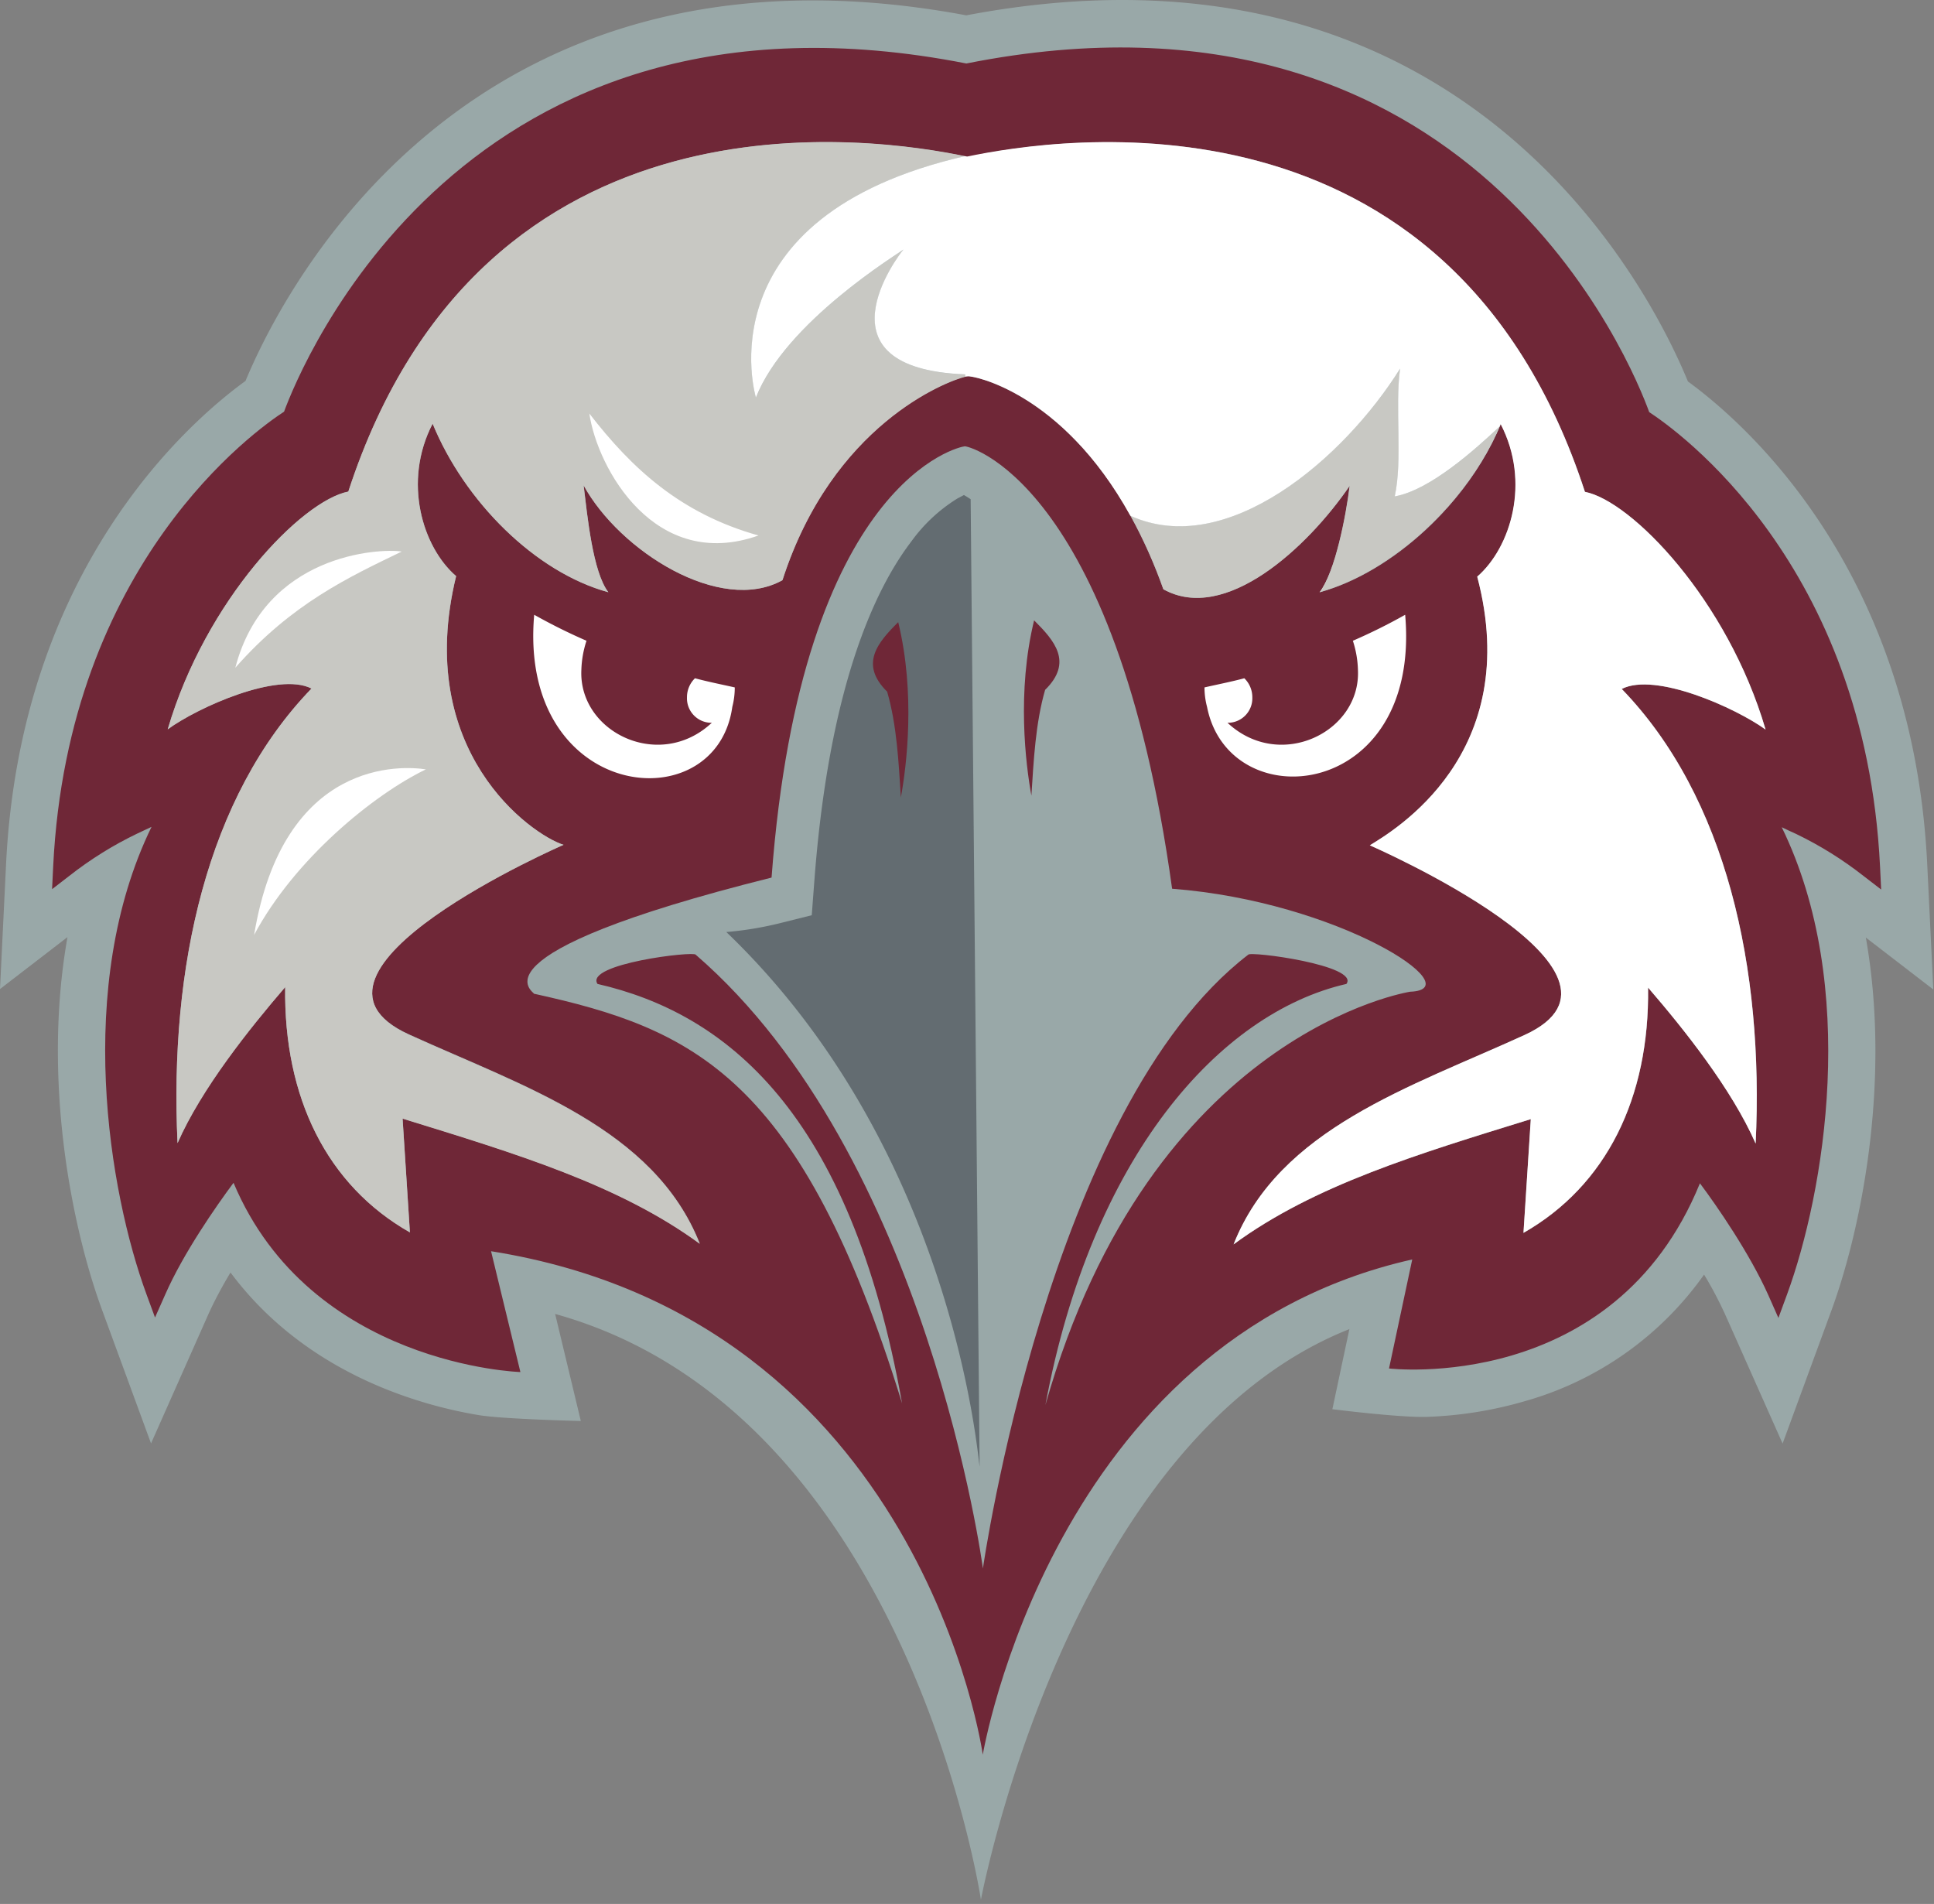<svg xmlns="http://www.w3.org/2000/svg" width="128" height="126" fill-rule="evenodd"><rect width="100%" height="100%" fill="#808080" stroke="none"/><g fill-rule="nonzero"><path d="M4.466 62.016L0 65.453l.402-8.278c.96-19.59 12.146-29.283 15.847-31.966C18.68 19.354 30.962-5.15 63.952 1.015c33.108-6.27 45.342 18.34 47.762 24.23 3.707 2.7 14.88 12.385 15.838 31.96l.402 8.278-4.466-3.438c1.685 9.514-.303 19.306-2.285 24.703l-3.223 8.784-3.8-8.538c-.415-.907-.882-1.8-1.398-2.644a21.73 21.73 0 0 1-11.801 8.36 26.39 26.39 0 0 1-6.509 1.054c-1.78.067-6.29-.506-6.29-.506l1.126-5.3c-18.716 7.427-24.387 37.767-24.387 37.767 0-.073-4.9-32.3-28.18-38.77l1.7 7.084s-5.13-.12-6.763-.39c-2.034-.34-4.027-.89-5.946-1.642-3.465-1.36-7.444-3.722-10.476-7.796-.54.9-1.028 1.8-1.462 2.756l-3.798 8.556-3.223-8.784C4.77 81.318 2.78 71.53 4.466 62.016z" fill="#99a8a8"/><path d="M27.068 68.452c7.547 3.44 16.225 6.185 19.248 13.848-5.338-3.913-12.2-5.976-19.67-8.284l.484 7.53c-5.483-3.1-8.355-8.91-8.255-16.22-2.375 2.762-5.54 6.72-7.123 10.322-.55-11.628 1.943-22.928 8.866-30.082-2.218-1.136-7.535 1.25-9.517 2.7 2.515-8.578 8.87-15.132 11.953-15.735 9.005-27.596 35.21-23.374 40.95-22.156h.106C69.955 9.12 95.924 5.037 104.9 32.55c3.093.606 9.444 7.157 11.956 15.732-1.985-1.436-7.3-3.822-9.52-2.687 6.923 7.157 9.417 18.458 8.863 30.086-1.58-3.604-4.745-7.572-7.12-10.322.1 7.312-2.772 13.11-8.246 16.232l.484-7.527c-7.47 2.308-14.34 4.37-19.67 8.287 3.026-7.666 11.7-10.4 19.245-13.85 9.096-4.146-10.228-12.558-10.228-12.558 1.555-.96 10.216-6.006 7.108-17.78 2.22-1.92 3.553-6.245 1.555-10.092-2.118 5.15-7.153 9.807-11.983 11.125 1.014-1.342 1.74-5 1.988-7.042-2.8 4.08-8.237 9.126-12.337 6.842-4.54-12.72-12.66-14.16-12.942-14.1-.284-.07-8.712 2.423-12.264 13.5-4.11 2.284-10.773-1.923-13.16-6.276.25 2.04.605 5.73 1.637 7.072-4.842-1.32-9.523-6.018-11.63-11.155-1.997 3.844-.666 8.178 1.555 10.09-2.83 11.564 4.94 17.09 7.108 17.782-.006-.003-19.327 8.405-10.234 12.542zm36.9-64.248C30.62-2.353 19.878 24.325 18.8 27.244c-1.816 1.18-14.298 9.98-15.28 30.086l-.073 1.514 1.14-.88c1.388-1.09 2.89-2.028 4.482-2.793l.96-.45C4.893 65.266 7.22 78.908 9.69 85.64l.57 1.55.672-1.514c1.2-2.74 3.386-5.873 4.524-7.4C20.553 90.375 34.442 90.8 34.442 90.8L32.5 82.803c28.535 4.543 32.545 33.317 32.545 33.317s4.597-27.408 28.423-32.772l-1.537 7.215s14.864 1.77 20.577-12.255c1.135 1.514 3.3 4.658 4.524 7.396l.67 1.514.57-1.55c2.47-6.733 4.8-20.378-.35-30.925.303.142.62.303.962.45 1.59.767 3.09 1.704 4.478 2.796l1.14.878-.073-1.514c-.983-20.1-13.454-28.883-15.278-30.08-1.062-2.935-11.735-29.737-45.2-23.07z" fill="#6f2737"/></g><path d="M93.337 65.63c4.097-.16-4.748-5.97-15.762-6.815-3.758-27.184-13.747-29.416-13.75-29.274-.197 0-10.782 2.1-12.76 28.535-20.577 5.15-15.572 7.63-15.735 7.684 10.543 2.32 17.7 5.452 24.374 27.114-3.45-19.36-11.723-25.824-20.16-27.76-.865-1.327 6.415-2.193 6.503-1.932 15.38 13.297 19.006 40.614 19.006 40.614s4.342-30.46 17.557-40.614c.088-.257 7.383.703 6.503 1.932-8.437 1.932-16.86 11.458-19.923 27.865 7.005-24.718 24.148-27.35 24.148-27.35z" fill="#99a8a8"/><path d="M79.887 46.778C81.34 54.196 94.07 53.014 93 40.684a37.4 37.4 0 0 1-3.462 1.72c.205.623.318 1.273.336 1.93.197 4.113-5.168 6.736-8.633 3.498h.088c.892-.036 1.588-.788 1.555-1.68a1.75 1.75 0 0 0-.53-1.266c-.802.218-1.816.418-2.636.606a5.03 5.03 0 0 0 .169 1.287zm-31.42 0c-1.07 7.675-14.186 6.236-13.112-6.094a37.85 37.85 0 0 0 3.462 1.72 6.77 6.77 0 0 0-.34 1.93c-.194 4.113 5.168 6.736 8.633 3.498h-.088c-.892-.036-1.588-.788-1.555-1.68a1.74 1.74 0 0 1 .53-1.266c.8.218 1.797.418 2.633.606a5.08 5.08 0 0 1-.163 1.287zM38.043 36.116c-4.6-1.357-7.635-6.433-6.128-10.674.266 3.756 3.365 7.784 6.128 10.674z" fill="#fff"/><path d="M64.242 33.036l-.206-.133-.242-.142-.427.227a10.69 10.69 0 0 0-3.062 2.859c-2.44 3.198-5.447 9.668-6.41 22.477l-.17 2.244-2.024.506c-1.192.3-2.406.503-3.63.606C63.165 76.15 64.714 96.51 64.835 97.047l-.593-64.012z" fill="#636c71"/><path d="M68.44 41.053c1.344 1.34 2.6 2.765.73 4.6-.638 2.214-.757 4.674-.908 7-.378-2.072-.974-6.88.18-11.6zm-8.993.12c1.153 4.725.557 9.52.176 11.6-.148-2.33-.266-4.783-.908-7-1.855-1.832-.614-3.26.732-4.6z" fill="#6f2737"/><path d="M76.997 38.996c-.593-1.68-1.32-3.31-2.18-4.87 6.388 2.902 14.147-3.816 17.853-9.735-.354 2.547.18 6.006-.354 8.454 2.33-.406 5.314-3.09 6.927-4.613-2.17 5.085-7.126 9.63-11.88 10.952.986-1.333 1.713-4.992 1.96-7.033-2.78 4.083-8.228 9.13-12.328 6.845zM63.888 24.78v.154c-1.25.303-8.775 3.17-12.104 13.463-4.11 2.284-10.773-1.923-13.16-6.276.25 2.04.605 5.73 1.637 7.072-4.842-1.32-9.523-6.018-11.63-11.155-1.997 3.844-.666 8.178 1.555 10.09-2.83 11.564 4.94 17.09 7.108 17.782 0 0-19.32 8.408-10.228 12.558 7.547 3.44 16.225 6.185 19.248 13.848-5.338-3.913-12.2-5.976-19.67-8.284l.484 7.53c-5.483-3.114-8.355-8.926-8.255-16.235-2.375 2.762-5.54 6.72-7.123 10.322-.55-11.628 1.943-22.928 8.866-30.082-2.218-1.136-7.535 1.25-9.517 2.7 2.515-8.578 8.87-15.132 11.953-15.735C31.99 5.15 57.866 9.087 63.87 10.334c-17.466 4.013-13.838 15.98-13.838 15.98 1.955-4.995 9.38-9.495 9.768-9.8-.345.38-6.037 7.88 4.088 8.266z" fill="#c8c8c3"/><path d="M87.337 39.2c.527-.694.968-1.984 1.307-3.362-.34 1.372-.778 2.678-1.28 3.356l-.027.006zM99.32 28.065c-1.434 3.498-4.236 6.78-7.393 8.932 3.1-2.12 5.85-5.313 7.31-8.76-1.613 1.514-4.597 4.204-6.927 4.613.533-2.45 0-5.91.354-8.454-3.698 5.918-11.456 12.636-17.853 9.735-4.56-8.254-10.518-9.296-10.757-9.226-.058 0-.116.008-.172.024v-.154c-10.125-.385-4.433-7.875-4.085-8.263-.384.303-7.813 4.804-9.768 9.8 0 0-3.63-11.967 13.838-15.98l.136.03c5.95-1.242 31.918-5.328 40.893 22.186 3.093.606 9.444 7.157 11.956 15.732-1.985-1.436-7.3-3.822-9.52-2.687 6.923 7.157 9.417 18.458 8.863 30.086-1.58-3.604-4.745-7.572-7.12-10.322.1 7.312-2.772 13.11-8.246 16.232l.484-7.527c-7.47 2.308-14.34 4.37-19.67 8.287 3.026-7.666 11.7-10.4 19.245-13.85 9.096-4.146-10.228-12.558-10.228-12.558 1.555-.96 10.216-6.006 7.108-17.78 2.215-1.93 3.546-6.255 1.55-10.098zM15.575 44.188c3.73-4.24 7.508-5.994 11.012-7.687-1.528-.236-9.057.19-11.012 7.687zm1.244 17.68c2.666-4.995 7.868-9.26 11.366-10.952-1.528-.24-9.423-.772-11.366 10.95v.003zM50.2 35.438c-5.144-1.442-8.37-4.416-11.196-8.072.54 3.66 4.357 10.495 11.196 8.072z" fill="#fff"/></svg>